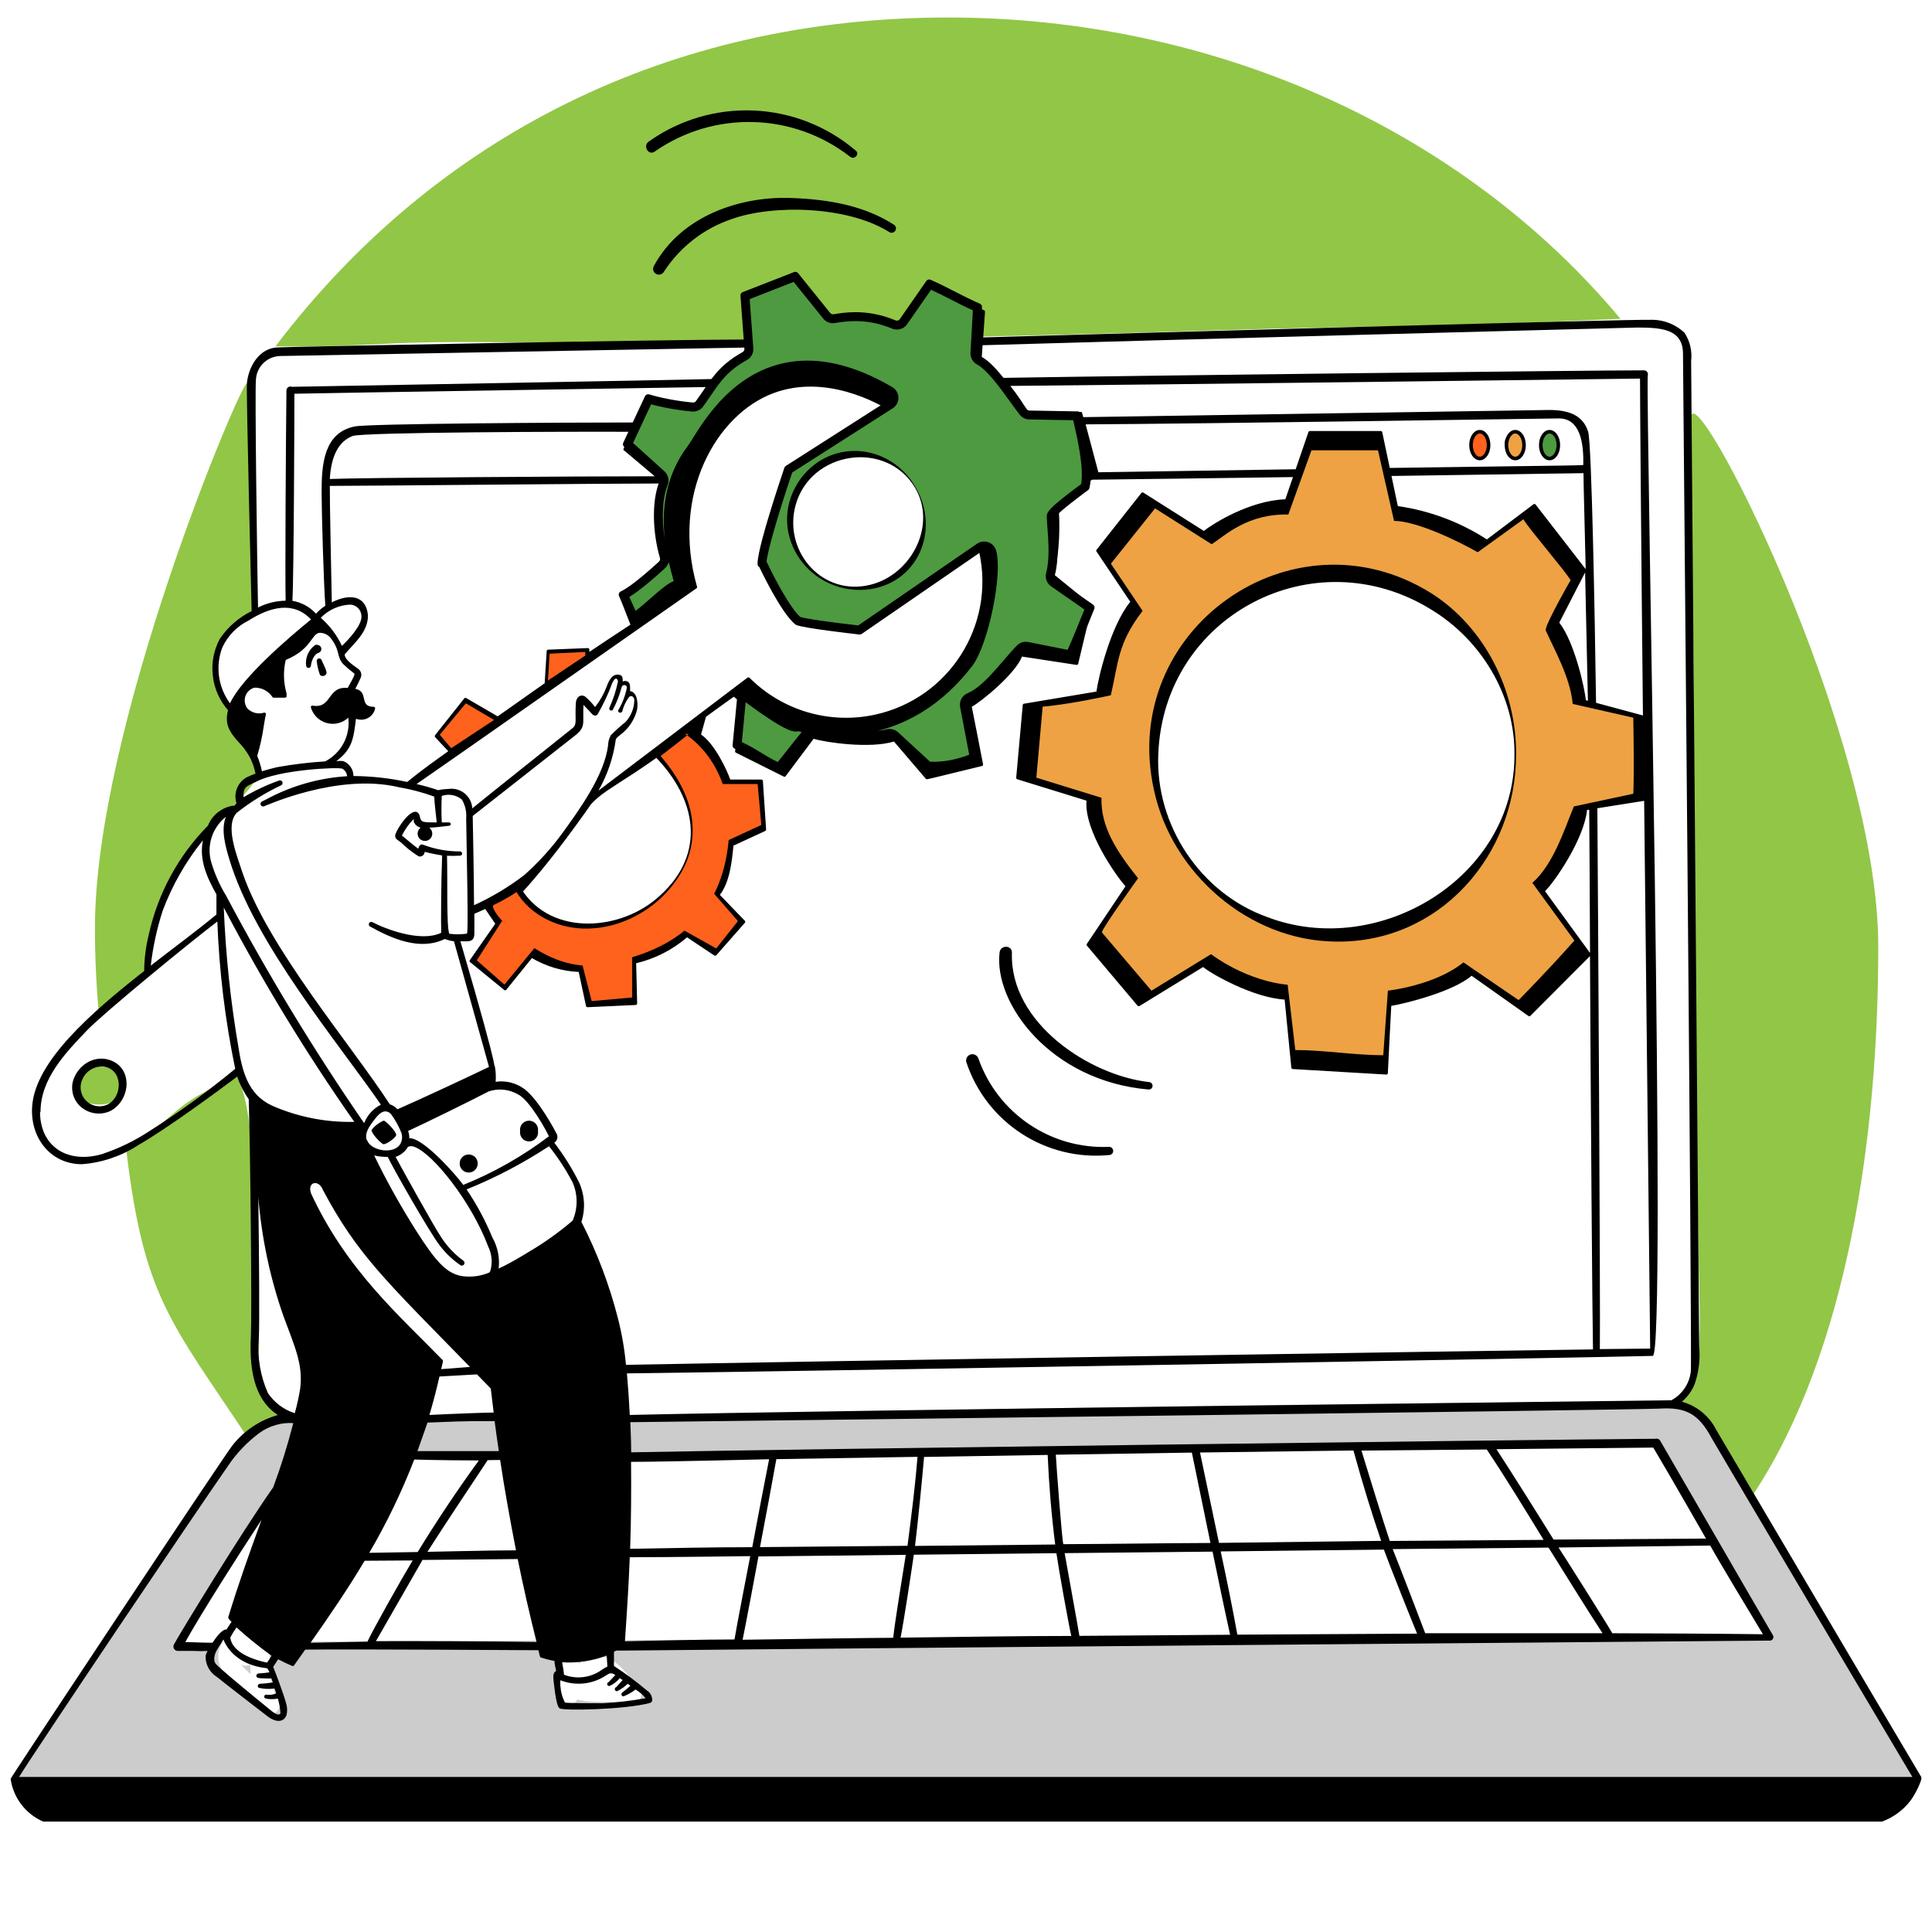 <?xml version="1.0" encoding="UTF-8"?><svg id="a" xmlns="http://www.w3.org/2000/svg" viewBox="0 0 1080 1080"><rect width="1080" height="1080" fill="#fff"/><path d="M134.87,930.55c1.28,1.62,2.86,3.09,4.22,4.4.35.34.71.66,1.07.99-.16-1.78-.26-3.57-.31-5.37-1.58.8-3.41.8-4.98-.02Z" fill="#ccc"/><path d="M959.39,799.28s-5.73-15.72-19.2-15.72c-215.46.04-560.33,7.41-776.26,12.01-23.69.5-22.74,8.35-33.9,12.29L10.69,993.33h1058.32c-36.54-64.68-73.08-129.37-109.63-194.05ZM147.07,956.73c-6.29-7.05-14.71-11.82-20.6-19.34-6.76-8.63-6.2-18.4,3.64-24.31,3.48-2.09,6.77.13,7.83,3.09.49.14.96.35,1.4.62.71-.54,1.41-1.1,2.09-1.71,3.46-3.11,9.41-1.07,9.39,3.89-.04,10.7-1.04,21.66,4.9,31.11,3.32,5.28-4.48,11.32-8.64,6.67ZM356.46,951.43c-.85,1.39-2.33,2.4-4.47,2.4-1.95,0-3.36-.83-4.23-2.04-7.82-.99-15.99.35-23.76-1.43-.44-.1-.84-.22-1.25-.35-.81,1.54-2.35,2.68-4.63,2.68-5.1,0-6.53-5.69-4.29-8.89-2.61-4-2.99-9.3-1.02-15.01,2.12-6.15,11.34-4.16,10.91,1.46,2.3-3.57,6.81-5.02,11.09-4.64,10.23.91,15.71,10.96,22.2,17.7,2.49,2.59,1.74,6.23-.55,8.12Z" fill="#ccc"/><polygon points="991.1 914.12 103.53 917.94 165.9 815.72 925.37 804.27 991.1 914.12" fill="#fff"/><path d="M216.08,192.15c34.24-1.78,68.36-.44,102.65-.71,122.15-.97,244.46-3,366.57-6.94,61.11-1.97,121.98-2.06,183.07-4.69,12.49-.54,24.99-1.05,37.49-1.58C816.57,71.33,677.23,9.78,529.93,9.78c-155.57,0-286.78,66.35-375.93,183.81,20.69.4,41.41-.36,62.09-1.44Z" fill="#92c647"/><path d="M70.62,643.11c9.78,81.9,24.71,95.62,67.79,160.47.93.12,1.85.22,2.78.33,14.1-12.89,28.95-12.23,23.58-13.9-33.29-10.38-18.16-27.06-20.1-41.76-4.74-35.95-.43-39.12-1.79-71.07-1.73-40.58-3.87-62.75-10.33-75.32-36,15.29-29.92,18.85-61.94,41.25Z" fill="#92c647"/><path d="M101.45,487.04c1.18-17.32,29.48-36.74,30.71-38.09,8.92-9.73,10.95-11.9,10.61-16.5-.54-7.39-13.16-25.04-15.32-35.42-1.67-8.03-8.96-13.42-8.74-22.05.28-10.56,5-20.23,12.14-26.11,6.37-5.24,13.82-3.14,13.38-9.26-1.35-19.02-1.35-33.82-1.35-59.92,0-18.13-1.05-47.7-4.89-65.42-3.56-.05-84.92,192.02-84.92,304.42,0,16.92.82,33.65,2.39,50.15,7.31-6.22,16.05-14.67,25.1-26.02,1.74-4.46,2.41-10.29,3.7-14.62,2.96-9.89,5.66-25.19,17.17-41.14Z" fill="#92c647"/><path d="M945.28,233.9c0,36.38-1.02,51.22.42,91.34,2.95,81.82-.42,149.8-.43,234.39,0,41.39,3.79,96.59,4.13,137.96.3,37.28,4.26,67.78-9.21,85.96,2.42-.17,27.12,29.15,40.21,51.36,52.83-80.55,69.57-200.99,69.57-305.66,0-120.87-104.69-323.88-104.69-295.35Z" fill="#92c647"/><ellipse cx="55.48" cy="606.81" rx="15.14" ry="10.65" fill="#92c647"/><path d="M262,655.46c2.79,0,5.05-2.26,5.05-5.05s-2.26-5.05-5.05-5.05-5.05,2.26-5.05,5.05,2.26,5.05,5.05,5.05ZM300.73,632.28c.41-2.76-1.49-5.33-4.24-5.75-2.76-.41-5.33,1.49-5.75,4.24-.07.5-.07,1,0,1.5-.41,2.76,1.49,5.33,4.24,5.75,2.76.41,5.33-1.49,5.75-4.24.07-.5.07-1,0-1.5ZM214.45,639.64c1.63,0,6.9-3.59,7.02-5.22s-5.61-7.91-7.02-7.97c-2.66,1.13-4.98,2.93-6.74,5.22-.17,1.96,5.44,7.8,6.74,7.97ZM366.01,84.71c33.12-23.06,77.39-21.88,109.23,2.92,2.3,1.91,5.61-1.52,3.09-3.48-32.93-28.01-80.69-30.02-115.86-4.88-3.2,2.53.17,7.91,3.54,5.44ZM440.78,110.64c-26.1-.67-59.67,9.26-75.27,38.06-.88,1.55-.34,3.52,1.21,4.41,1.55.88,3.52.34,4.41-1.21h0c8.97-13.83,22.37-24.22,38-29.47,23.01-8.25,64.83-7.3,87.96,7.3,1.13.73,2.64.4,3.37-.73.73-1.13.4-2.64-.73-3.37-14.65-9.43-33.34-14.31-58.94-14.99ZM620.18,641.09c-32.71,1.51-62.52-18.65-73.31-49.56-.73-1.81-2.79-2.69-4.6-1.97-1.61.64-2.51,2.35-2.14,4.04,11.25,34.05,44.66,55.69,80.33,52.03,1.24-.26,2.04-1.48,1.78-2.72-.21-1-1.05-1.74-2.06-1.82ZM558.77,532.42c-3.37,28.57,28.63,71.91,83.24,76.62,1.15.11,2.16-.73,2.27-1.88s-.73-2.16-1.88-2.27c-32.89-3.59-77.97-32.78-76.73-72.19.22-4.49-6.4-4.6-6.9-.28ZM61.1,592.48c-13.86-4.38-27.06,12.8-17.51,24.64,4.57,5.34,12.18,6.89,18.47,3.76,11.11-6.29,12.35-24.19-.95-28.4ZM60.09,617.46c-5.32,2.45-11.62.11-14.07-5.21-1.3-2.84-1.29-6.11.04-8.93,2.02-4.61,6.71-7.46,11.73-7.13,11.11,1.46,11,16.84,2.3,21.27ZM827.36,252.55c2.79,0,5.05-2.26,5.05-5.05,0-2.79-2.26-5.05-5.05-5.05-2.79,0-5.05,2.26-5.05,5.05,0,.02,0,.04,0,.06.03,2.77,2.28,5,5.05,5ZM846.78,252.55c2.77.29,5.26-1.72,5.56-4.49.29-2.77-1.72-5.26-4.49-5.56-.35-.04-.71-.04-1.06,0-2.77-.29-5.26,1.72-5.56,4.49-.29,2.77,1.72,5.26,4.49,5.56.35.04.71.04,1.06,0ZM866.21,252.55c2.77.29,5.26-1.72,5.56-4.49.29-2.77-1.72-5.26-4.49-5.56-.35-.04-.71-.04-1.06,0-2.77-.29-5.26,1.72-5.56,4.49-.29,2.77,1.72,5.26,4.49,5.56.35.04.71.04,1.06,0Z"/><path d="M1073.95,993.27c-9.43-15.72-113.56-192.25-114.57-193.99-3.89-7.72-10.87-13.42-19.2-15.72,3.15-2.64,5.6-6.01,7.13-9.82,2.36-6.77,3.22-13.97,2.53-21.11,0-1.52-4.49-549.54-4.49-550.88.66-5.51-.65-11.08-3.7-15.72-5.23-4.94-12.24-7.55-19.42-7.24-6.85-.51-286.28,7.35-372.61,9.82l1.01-14.31c.03-.33-.15-.65-.45-.79l-30.48-14.59c-.33-.24-.79-.24-1.12,0l-15.49,23.8c-12.2-3.27-24.83-4.62-37.44-3.99l-19.7-24.25c-.28-.22-.67-.22-.95,0l-29.97,11.23c-.38.13-.61.5-.56.9l2.08,23.18c-40.53,0-258.21,3.99-262.53,4.49-9.82,1.18-15.16,11.23-16,19.98-.39,5.61,2.41,118.22,2.64,127.36-7.23,3.53-13.38,8.92-17.85,15.6-6.85,12.95-5,28.78,4.66,39.8-2.19,8.59,1.23,12.8,7.91,20.04,3.75,4.41,6.3,9.7,7.41,15.38-1.68.67-3.37,1.35-5,2.13-5.02,2.87-7.35,8.86-5.61,14.37l-1.23,1.35c-6.59.77-12.23,5.08-14.71,11.23-16.58,16.85-28.06,38.04-33.12,61.13-1.62,6.6-2.46,13.36-2.53,20.15-30.14,23.63-60.68,50.52-62.59,75.39-1.4,17.57,10.1,32.61,27.79,32.61,11.23-.85,22.06-4.52,31.49-10.67,15.89-9.04,45.8-31.1,55.29-38.28,1.54,4.48,3.71,8.71,6.46,12.57.95,28.68,1.8,117.88,1.23,132.53-1.23,22.45,3.7,36.65,15.04,44.06-9.98,2.82-18.82,8.71-25.26,16.84-4.6,5.61-124.17,185.97-124.11,186.53,1.5,10.6,8.41,19.66,18.24,23.91h1027.84c6.31-2.3,11.84-6.35,15.94-11.68,2.36-3.03,6.96-11.9,6.01-13.36h0ZM144.4,669.16c1.8,22.56,6.48,44.8,13.92,66.18,6.12,16.84,11.23,27,9.49,40.86-.75,4.66-1.77,9.27-3.03,13.81-6.11-1.96-11.39-5.91-14.99-11.23-4.27-9.58-6.03-20.09-5.11-30.54.45-8.14.17-45.41-.28-79.09ZM132.5,454.23c7.61-5.97,15.85-11.07,24.59-15.21.74-.32,1.08-1.18.76-1.92-.29-.67-1.02-1.02-1.72-.83-6.95,2.47-13.64,5.61-19.98,9.37-.34-5.61,1.57-6.17,6.96-8.59,12.46-6.79,46.03-8.36,48.22-7.35,1.56.85,2.58,2.44,2.69,4.21-15.84.99-31.28,5.41-45.24,12.97l-2.47,1.23c-.69.42-.91,1.32-.49,2.01.38.62,1.16.87,1.83.58.39,0,41.2-18.86,75.44-10.61,6.7,1.13,13.27,2.88,19.65,5.22,0,2.47,1.07,11.23,1.4,14.43-8.08,0-8.76,0-9.43-3.26-.34-1.46-1.07-2.69-2.58-2.69-4.32,0-11.23,11.23-11.23,13.3s1.07,2.08,3.42,3.99c2.95,2.89,6.2,5.45,9.71,7.63,1.44.37,2.91-.49,3.28-1.93.05-.19.08-.39.08-.59,2.98.84,7.8,1.68,9.77,2.02-.56,12.91-.73,38.62-.51,43.22-11.62,5.61-31.77-2.36-38.62-6.01-.73-.25-1.53.13-1.79.86-.19.56-.02,1.18.44,1.55,12.29,6.85,28.07,13.86,41.93,7.07,1.66.63,3.4,1.07,5.16,1.29.34,1.23,16.84,60.17,19.59,70.22-9.71,4.72-39.63,18.69-51.19,23.69-1.15-1.3-2.62-2.27-4.27-2.81-22.45-34.35-67.75-87.23-82.23-129.1-2.98-9.32-10.33-26.72-3.2-33.96ZM147.43,405.9c.51-2.92,1.01-5.95,1.18-6.4.16-.44-.06-.92-.49-1.09-.15-.06-.31-.07-.46-.04-3.29,1.04-6.89.15-9.32-2.3-2.5-3.24-1.9-7.89,1.34-10.39.77-.59,1.65-1.03,2.59-1.28,4.03-.08,7.82,1.92,10.05,5.28.13.21.37.34.62.34h6.4c.46,0,.85-.36.86-.82,0-.06,0-.12-.02-.19v-1.4c-1.75-6.09-1.91-12.53-.45-18.69,14.48-6.01,14.2-14.37,18.75-15.16,2.36-.1,4.64.89,6.17,2.69,5.61,6.85,3.42,10.67,7.13,14.71,1.84,1.79,3.79,3.46,5.84,5,.95.67,1.12.51-3.26,8.42-11.51-1.18-8.7,11.73-19.59,9.88-.46-.09-.9.2-.99.66-.03.16-.02.32.04.46,2.05,6.73,9.16,10.53,15.9,8.49,1.86-.56,3.56-1.55,4.98-2.87,1.24,10.04-3.92,19.79-12.91,24.42-9.06.56-18.07,1.65-27,3.26-2.86.67-5.61,1.46-8.36,2.25-.62-2.94-1.51-5.81-2.64-8.59,1.63-5.44,2.85-10.99,3.65-16.62ZM483.89,332.82c-20.36-.67-36.32-17.71-35.65-38.06,0-.09,0-.18,0-.27.95-50.91,70.33-50.91,71.29,0,.82,20.35-15.02,37.51-35.37,38.33-.09,0-.18,0-.27,0ZM233.82,474.44c-2.53-1.74-7.86-6.4-9.15-7.35,1.69-3.44,3.93-6.59,6.62-9.32-.03.54-.03,1.09,0,1.63.7,1.64,2.14,2.85,3.87,3.26-1.84,1.32-2.26,3.88-.95,5.72,1.32,1.84,3.88,2.26,5.72.95s2.26-3.88.95-5.72c-.26-.37-.58-.68-.95-.95,2.58,0,6.29-.51,11.23-1.07.48-.1.83-.52.84-1.01-.07-.45-.44-.8-.9-.84h-4.15c-.25-4.94-.25-9.88,0-14.82,3.84-1.32,8.09-.56,11.23,2.02,1.88,3.16,2.73,6.83,2.41,10.5,1.29,68.82.84,64.33,0,64.55-3.11.37-6.26.37-9.37,0-1.74-2.64-.95-32.28-1.35-43.61,2.43.11,4.87.09,7.3-.06.65,0,1.18-.53,1.18-1.18,0-.65-.53-1.17-1.18-1.18-7.02.02-13.98-1.23-20.54-3.7-1.52-.67-2.41.45-2.81,2.19ZM871.2,865.06l84.82-1.07c5.61,10.1,23.97,40.47,29.47,49.56-27.06-.34-54.67-.45-84.2-.56-2.41-4.38-29.02-46.53-30.09-47.94ZM792,913.22l-100.31.56c-2.69-14.76-5.61-29.36-9.32-46.53l91.22-1.01c3.42,9.32,15.77,40.3,18.58,46.98h-.17ZM776.9,861.41c-3.48-10.22-13.19-41.82-15.83-50.52l70.05-.62c11.23,16.84,22.12,34.8,31.77,50.52l-85.99.62ZM865.64,865.12c5.61,9.04,25.26,40.53,30.2,47.88h-99.13c-.9-2.58-16.84-43.95-18.19-47.04l87.12-.84ZM868.45,860.63c-6.06-9.88-25.82-41.31-31.94-50.52l87.68-.9c8.2,13.7,29.47,50.86,29.47,50.86l-85.21.56ZM329.13,450.86c11.23-8.25,24.08-18.3,33.68-25.82,10.23,5.52,17.24,15.55,18.92,27.06,6.62,35.7-23.52,70.11-58.94,66.29-13.94-1.29-26.44-9.13-33.68-21.11,16.5-11.28,27.9-25.88,40.19-46.42h-.17ZM888.66,532.48l-24.98-34.3c5.05-4.88,21.72-28.68,23.52-45.47h1.18c.17,16.45.28,45.75.45,79.76h-.17ZM886.47,391.36c-.51-6.46-6.4-32.67-14.82-43.28l14.43-28.07c.34,14.99,1.4,64.55,1.57,71.74l-1.18-.39ZM781.39,282.91l-3.54-16.84,107.33-1.57c0,6.17.67,28.46,1.23,53.66l-28.07-36.21c-.33-.32-.85-.32-1.18,0l-25.99,19.59c-15.05-9.74-32.04-16.1-49.79-18.64h0ZM844.54,421.22c1.01,56.13-42.6,101.38-94.98,101.38s-96.04-45.47-94.98-101.04c2.36-134.55,187.26-134.61,189.78-.34h.17ZM871.03,233.91c12.24-.34,14.31,13.53,14.03,25.71,0,.67,8.03.34-108.17,1.96l-4.21-19.98c-.1-.39-.44-.66-.84-.67h-39.57c-.37,0-.7.22-.84.56l-7.13,20.83-110.3,1.68-7.13-26.78c61.86-.28,262.08-3.31,263.99-3.31h.17ZM894.33,754.15c.34-23.58-1.01-249.73-1.4-302.33l26.16-4.15c1.07,97.22,3.31,299.47,3.37,306.2l-28.12.28ZM506.34,869.16c-1.46,9.6-6.23,38-7.02,46.37-10.1,0-63.32.79-84.2,1.12,1.4-6.57,8.7-45.47,8.87-46.59l82.35-.9ZM424.84,864.84c2.08-10.61,7.69-41.03,9.15-49.17l78.92-1.29c-1.23,15.04-3.14,30.87-5.61,49.73l-82.46.73ZM209.79,625.27c2.53-3.37,5.61-5.61,8.76-2.53,2.41,3.29,4.39,6.88,5.89,10.67.59,1.96.39,4.08-.56,5.89-3.37,6.17-15.83,4.21-18.41-1.35,0,0-.62-1.07-.62-1.12-.84-3.76,1.35-6.96,4.94-11.56h0ZM279.57,816.12c2.53,16.84,5.61,33.68,8.87,50.52-14.37,0-47.54.84-49.51.84,7.47-11.84,28.8-43.95,33.68-51.25l6.96-.11ZM266.65,768.29l7.69,7.91c.51,4.38,1.07,8.93,1.63,13.42-3.59,0-22.45.67-35.92,1.35,2.02-6.85,3.93-14.03,5.61-21.5l20.99-1.18ZM276.48,794.34c.73,5.61,1.52,11.23,2.36,16.84h-45.47c1.85-5.16,3.65-10.5,5.61-15.94,27.67-1.18,25.99-.67,37.5-.79v-.11ZM267.78,816.28c-11.73,16.05-23.24,33.29-34.3,51.31l-27.06.45c9.77-16.68,18.18-34.12,25.15-52.15,12.29.39,30.2.51,36.21.51v-.11ZM216.75,646.71c2.58,5.61,23.24,41.99,29.02,49.45,3.3,4.37,7.3,8.17,11.84,11.23.78.3,1.66-.09,1.96-.88.22-.58.07-1.23-.38-1.65-4.98-3.59-9.25-8.09-12.57-13.25-3.37-4.83-22.06-38.51-25.48-44.91,2.92-.95,5.38-2.95,6.9-5.61,1.15-.5,2.45-.5,3.59,0,10.38,3.7,31.88,30.7,41.26,55.68,2.09,4.22,2.53,9.06,1.23,13.58,0,.39-.45.67-.62,1.01-4.96,2.1-10.4,2.76-15.72,1.91-8.08-1.68-13.75-7.35-25.2-25.37-8.58-13.55-16.4-27.56-23.41-41.99,2.48.57,5.03.83,7.58.79h0ZM278.78,708.9c.64-5.98-.62-12.01-3.59-17.23-3.86-9.39-8.68-18.37-14.37-26.78,16.12-6.51,31.55-14.6,46.08-24.14,5.03,6.3,9.44,13.07,13.19,20.21,2.98,6.82,2.98,14.57,0,21.39-7.75,6.62-16.07,12.54-24.87,17.68-6.01,3.7-11.45,6.79-16.45,9.09v-.22ZM246.62,765.37c.9-4.15,1.29-4.6.79-5.11-23.97-24.7-53.49-50.01-73.48-93.01-2.47-6.4,4.1-8.36,6.57-2.08,19.25,36.21,35.36,50.97,82.23,98.96l-16.11,1.23ZM236.06,872.02l53.33-.51c3.16,15.53,6.68,30.99,10.55,46.37-22.45-.34-75.72-.62-89.81-.45,4.32-7.47,22.96-40.08,25.93-45.19v-.22ZM352.03,870.51c21.72,0,67.36-.62,67.36-.62-.56,2.81-7.91,40.81-8.81,46.59-18.41,0-39.29.56-61.24,1.01,1.23-17.79,2.19-33.29,2.69-46.76v-.22ZM420.51,864.89c-23.07,0-45.69.51-68.26.9.56-15.04.67-33.96.51-48.61,19.48,0,73.93-1.4,77.18-1.46-3.2,16.22-6.29,32.5-9.43,49.17ZM273.17,610.11c5.47-1.84,11.46-1.23,16.45,1.68,6.51,3.2,15.94,20.49,17.23,23.41-14.69,11.13-30.79,20.27-47.88,27.17-4.04-5.61-22.45-26.55-30.2-26.1.09-1.38-.14-2.76-.67-4.04,9.6-4.38,35.14-16.95,45.07-22.12ZM230.67,872.3c-5.61,9.26-22.79,39.69-25.26,45.41l-31.83.62c10.72-15.27,20.94-30.2,30.26-45.86l26.83-.17ZM336.2,933.6c-6.12,4.29-13.96,5.26-20.94,2.58,0-1.29-.73-5.11-1.01-6.96,8.48.55,16.98-.74,24.92-3.76,0,1.35.34,4.55.34,6.17-1.18.53-2.29,1.19-3.31,1.96h0ZM590.54,868.26c1.29,9.04,6.74,39.29,8.31,46.25-30.76,0-61.75.56-95.43.95,1.74-8.31,6.62-40.75,7.41-46.37l79.71-.84ZM687.59,913.84l-84.2.62c-.73-4.83-7.86-43.84-8.25-46.25l82.68-.84c1.8,8.93,7.8,37.55,9.82,46.48h-.06ZM594.47,863.32c-.67,0-4.04-45.24-4.27-50.13l76.06-1.18c1.23,6.17,8.98,43.67,10.38,50.52-27.34.11-54.73.56-82.12.67l-.06.11ZM681.42,862.48c-2.19-10.27-8.7-41.37-10.61-50.52l85.77-1.12c5.61,20.32,10.55,36.04,15.49,50.52l-90.65,1.12ZM511.5,864.17c1.35-10.38,4.38-41.15,5.05-49.73l69.1-1.12c.73,16.84,2.13,33.68,4.21,50.07l-78.36.79ZM601.77,371.66c.43.07.84-.2.95-.62l7.63-32c0-.79,1.57.62-20.88-17.68,2.73-13.5,3.41-27.33,2.02-41.03l19.03-12.18c25.93-.28,68.09-.84,112.26-1.46l-4.27,12.41c-20.1.73-40.47,13.7-45.58,17.68l-33.68-21.33c-.33-.26-.79-.26-1.12,0l-25.15,31.88c-.25.29-.25.72,0,1.01l18.86,28.07c-11.23,13.75-18.02,43.11-18.92,50.18l-40.53,6.79c-.39.06-.68.39-.67.79l-3.65,40.53c-.05.39.19.77.56.9l38.73,11.96c-1.4,16.84,16.84,42.38,21.78,47.88l-21.55,32.16c-.25.29-.25.72,0,1.01l28.4,33.68c.33.24.79.24,1.12,0l35.42-21.72c5.05,4.15,28.4,17.23,45.58,18.19l3.76,38.11c.05.4.38.71.79.73l52.32,3.09c.44,0,.81-.34.84-.79.62-12.52,1.23-25.09,1.91-37.61,6.85-1.12,34.13-7.63,44.91-16.84l31.71,22.45c.32.29.8.29,1.12,0l33.34-33.45c.45,86.05,1.29,201.23,1.68,219.87-61.41.73-443.45,6.74-540.56,8.64-.81-8.77-2.31-17.46-4.49-25.99-4.77-18.69-11.62-36.79-20.43-53.94,2.33-7.26,1.87-15.12-1.29-22.06-3.91-7.81-8.55-15.24-13.86-22.17,1.59-1.05,2.19-3.09,1.4-4.83-1.01-1.96-9.99-19.09-18.19-25.26-4.6-3.38-10.35-4.81-16-3.99.23-2.91.08-5.83-.45-8.7-1.68-2.13,5.61,14.99-19.25-69.83h3.54c2.98,0,4.15-1.18,4.27-4.15v-11.23l6.06-2.69,5.61,8.25-14.15,20.26c-.29.32-.29.8,0,1.12l19.09,15.6c.33.32.85.32,1.18,0l14.37-17.79c7.95,4.69,16.93,7.35,26.16,7.75l4.1,19.09c.1.38.45.63.84.62l26.94-1.23c.46-.03.82-.43.79-.89,0,0,0,0,0,0l-.56-22.45c10.51-2.49,20.26-7.45,28.46-14.48l15.16,10.1c.33.24.79.24,1.12,0l16-18.19c.32-.33.32-.85,0-1.18l-13.93-14.46c5.55-7.31,6.67-18.39,7.59-27.52l17.74-8.2c.32-.16.52-.49.51-.84l-1.8-27.11c-.03-.44-.4-.79-.84-.79h-17.4c-1.68-4.88-8.48-19.81-16.33-25.2l2.75-9.88c2.08-1.52,11.51-8.42,15.55-11.23l4.94,3.99-4.21,26.38c-.06.37.12.73.45.9l26.61,13.3c.31.25.76.25,1.07,0l15.77-21.05c7.24,2.13,31.55,5.61,44.91,1.52l17.85,20.88c.51.56-1.01.62,31.32-7.18.43-.08.71-.49.63-.92,0-.01,0-.02,0-.04-2.06-10.74-4.15-21.46-6.29-32.16,5.16-2.81,24.08-18.07,28.07-28.07l30.48,4.66ZM340.64,395.68c-.22.58.07,1.23.65,1.45.45.17.95.04,1.26-.33,2.14-4,3.8-8.24,4.94-12.63.16-.82.96-1.36,1.78-1.2.61.12,1.08.59,1.2,1.2-.86,4.51-2.5,8.84-4.83,12.8-.34.51,0,1.18.79,1.4.57.16,1.17-.13,1.4-.67.71-2.88,1.99-5.59,3.76-7.97,1.35-1.52,3.26,0,2.98,2.25-.22,4.3-1.93,8.38-4.83,11.56-2.89,2.31-5.65,4.78-8.25,7.41-.98,1.71-1.52,3.64-1.57,5.61-1.96,16.84-16.56,36.77-25.76,49.45-6.2,8.45-13.28,16.22-21.11,23.18-8.7,6.64-18.11,12.29-28.07,16.84,0-11.23-.62-45.64-.73-49.9l56.86-44.68c6.68-5.16,4.49-6.85,5.05-17.4,4.72,4.66,5,6.01,6.57,5.95.5,0,.97-.23,1.29-.62,3.29-5.65,6.07-11.59,8.31-17.74,2.02-4.15,3.2-1.52,3.09-.56-1.04,5.03-2.64,9.92-4.77,14.59ZM336.88,952.12c-4.27,0-20.1,0-21.05-.39-1.99-3.84-2.88-8.15-2.58-12.46,8.27,3.26,17.6,2.37,25.09-2.41,2.36-1.57,3.2-2.13,5.61-.51-1.12,1.18-3.42,3.7-3.82,4.04-.56.2-.85.82-.65,1.38.2.56.82.85,1.38.65,2.17-1,4.09-2.48,5.61-4.32l1.57,1.07-3.54,3.93c-.62.19-.97.85-.78,1.47.16.53.68.88,1.23.83,2.19-1.07,4.19-2.47,5.95-4.15l1.52,1.12c-1.29,1.12-4.04,3.42-4.49,3.7-.56.34-.74,1.06-.4,1.62.22.36.6.58,1.02.57,2.42-.93,4.69-2.22,6.74-3.82,2.14,1.29,4.04,2.94,5.61,4.88-7.94,1.43-15.97,2.37-24.02,2.81ZM916.78,211.63c0,11.23.62,92.23,1.63,188.32l-26.21-7.07c-.67-46.87-2.41-145.5-4.43-151.56-2.69-8.7-10.16-12.41-22.9-12.12l-259.33,3.99-.62-2.3c-.06-.4-.43-.68-.82-.62,0,0-.01,0-.02,0l-28.07,2.3c-3.27-5.92-7.02-11.55-11.23-16.84,84.54-.73,327.25-3.76,352.01-4.1ZM199.02,401.8c4.14,1.58,8.78-.49,10.36-4.64.12-.32.22-.65.3-.98.12-.45-.14-.91-.59-1.04-.07-.02-.13-.03-.2-.03-8.53,0-2.41-8.48-10.27-10.05.84-1.57,2.36-4.6,2.98-6.12.87-1.9.17-4.15-1.63-5.22-1.35-1.12-7.3-4.66-7.3-7.91,5.61-6.62,13.08-12.52,13.02-21.84-1.01-11.23-10.33-12.29-20.21-7.24-.28-12.63-1.18-57.59-1.12-65.11,20.04,0,153.8-1.35,185.57-1.35-3.76,10.16-1.01,37.55.34,44.91l-24.14,16.84c-.25.29-.25.72,0,1.01l6.29,16.17c-4.88,3.14-18.07,11.9-22.96,15.21v-1.46c-.12-.4-.48-.67-.9-.67l-22.17.9c-.43,0-.79.35-.79.79l-1.12,17.96c-8.76,6.14-17.51,12.31-26.27,18.52l-17.46-10.16c-.33-.24-.79-.24-1.12,0l-16.39,20.66c-.26.33-.26.79,0,1.12l7.35,7.86c-6.96,5-14.88,10.55-22.96,17.18-9.87-2.12-19.93-3.23-30.03-3.31-.02-3.65-2.24-6.93-5.61-8.31-1.32-.17-2.66-.17-3.99,0,8.93-6.68,9.6-12.46,11-23.69ZM164.55,220.1c18.47-.45,217.06-3.48,231.55-3.76-2.75,3.46-5.09,7.23-6.96,11.23l-27.22-5.22c-.4-.08-.8.13-.95.51l-5.61,13.3c-39.57,0-150.27.62-157.17,2.25-17.12,3.54-18.47,20.99-18.41,37.05,0,10.22,1.18,51.7,2.08,63.15-1.93,1.24-3.68,2.74-5.22,4.43-3.48-3.8-8.12-6.32-13.19-7.18.84-14.71,1.12-105.87,1.12-115.75ZM349.17,252.04l16.84,14.2c-41.37,0-164.92.79-181.64,1.52.73-12.97,5-21.05,12.69-24.02,5.61-2.19,122.99-2.53,155.71-2.36l-4.27,9.65c-.07.46.22.9.67,1.01ZM195.87,337.98c3.35.2,6.01,2.88,6.17,6.23.56,5.22-7.63,13.75-10.89,16.84-2.83-6-6.86-11.35-11.84-15.72,4.37-4.48,10.3-7.12,16.56-7.35ZM129.41,906.66c-.67.95-2.02,2.98-2.75,4.21-2.64-.28-6.46,5.28-7.91,7.52-5.61,0-10.16-.39-15.21-.45,9.26-16.84,29.02-47.49,42.66-68.37-6.9,19.03-12.52,34.58-18.58,54.39-.17.56.11.95,1.8,2.69h0ZM128.74,915.36c1.02-1.95,2.18-3.83,3.48-5.61,6.23,5.64,12.77,10.92,19.59,15.83-.67,1.12-1.8,2.81-2.53,3.82-4.04-.79-19.42-4.43-20.54-14.03ZM145.3,941.24c-.68.02-1.22.59-1.2,1.27.01.39.21.75.53.98,2.91.68,5.91.81,8.87.39.34.9.62,1.8.9,2.69-1.62.78-3.44,1.05-5.22.79-.59-.2-1.23.11-1.43.7-.2.59.11,1.23.7,1.43,2.26.46,4.59.46,6.85,0,.79,2.61,1.28,5.3,1.46,8.03,0,.67-.56.79-.79.84-1.23.34-3.31-1.12-5.61-3.09-9.82-7.97-28.8-23.58-29.97-25.48s-.67-4.88,1.01-7.69c.56-.95,2.36-3.7,3.48-5.61,1.63,4.1,7.35,14.15,24.14,16.05.67,0,1.23,1.4,1.57,2.3-1.99.33-3.99.54-6.01.62-.71.01-1.28.6-1.27,1.32,0,.09.01.17.03.26,0,.73,1.01,1.18,4.32,1.18,1.35.09,2.7.09,4.04,0,.28.67.62,1.57.84,2.25-2.4.4-4.81.67-7.24.79ZM934.29,782.77s-474.43,5.61-582.26,8.2c-.45-9.15-1.01-16.84-1.57-23.24,116.59-1.4,534.16-8.76,573.45-9.77,7.91,0-3.93-528.88-2.81-547.97.4-1.17-.22-2.45-1.39-2.85-.24-.08-.49-.12-.74-.12-30.26,0-277.63,2.86-358.13,4.21-3.42-3.86-7.56-7.03-12.18-9.32l.62-8.93c87.62-2.64,365.76-9.88,365.76-9.88,13.47,0,25.43.73,25.76,14.15,0,4.83,5.22,563.01,4.38,569.41-.76,6.83-4.84,12.85-10.89,16.11h0ZM442.74,265.79c-2.41,1.57-12.97,44.91-13.19,51.64,0,.56-.84-.9,19.31,30.2.39.56-1.12,0,33.68,5.16.56,0-3.87,2.92,64.83-44.18,9.06,41.11-16.92,81.79-58.03,90.85-25.45,5.61-52-2.17-70.4-20.63-.33-.24-.79-.24-1.12,0-.73.56-61.75,46.76-83.3,63.15,5.05-8.81,8.35-18.51,9.71-28.57.45-1.18,1.68-1.91,2.69-2.75,4.58-3.46,7.84-8.4,9.21-13.98.67-3.93,0-9.77-3.93-10.38,0-1.57.39-4.43-1.35-5.33-.87-.41-1.88-.41-2.75,0,0-1.68,0-3.09-1.35-3.59-4.66-1.63-6.79,4.15-7.69,6.62-1.55,4.05-3.71,7.83-6.4,11.23-1.67-2.15-3.55-4.12-5.61-5.89-2.75-1.57-5,.62-5.16,3.7-.56,9.6.84,11.68-1.74,13.92-.56.51-51.02,40.64-56.13,44.91-.39-6.44-5.92-11.34-12.35-10.95-.37.02-.75.06-1.12.12-1.89.04-3.77.27-5.61.67-4.15-1.4-8.2-2.53-12.07-3.42,13.64-9.32,151.89-106.31,156.44-109.4.32-.17.46-.56.34-.9-14.76-51.75,10.95-96.66,43.05-108.34,28.96-10.61,58.1,5.61,66.07,10.72-9.26,5.84-44.74,28.18-56.02,35.42ZM416.98,198.88c-6.33,3.29-12.04,7.68-16.84,12.97-21.05.56-229.3,4.21-236.94,4.38-1.15-.47-2.46.09-2.92,1.24-.11.27-.16.55-.16.84-.34,28.46-.79,103.96-.45,117.49-5.37.07-10.65,1.37-15.44,3.82-.39-19.42-1.91-124.5-1.12-127.93.64-7.22,6.72-12.74,13.98-12.69,1.8,0,247.54-4.55,259.61-4.72l.28,4.6ZM138.73,347.02c12.18-7.75,25.2-11.23,35.14-.73-12.29,9.99-38.68,32.5-45.3,46.87-6.66-9.01-8.27-20.8-4.27-31.27,2.99-6.44,8.08-11.69,14.43-14.88ZM128.34,480.78c14.09,46.7,60.74,102.16,84.59,136.74-4.29,2.17-7.63,5.85-9.37,10.33-28.14-40.84-53.89-83.27-77.13-127.08-3.55-5.83-6.34-12.1-8.31-18.64-2.75-9.39.5-19.5,8.2-25.54-3.09,7.24-.06,17.29,2.02,24.19ZM120.99,499.98v11.23c-10.1,8.42-23.46,18.3-36.71,28.57,1.2-10.45,3.44-20.75,6.68-30.76,5.34-14.21,12.92-27.48,22.45-39.29-2.13,10.89,2.08,20.43,7.58,30.26ZM133.45,586.37c-4.52-26.13-7.31-52.53-8.36-79.03,21.73,41.45,46.1,81.46,72.97,119.79-15.06.36-30.03-2.43-43.95-8.2-13.98-5.44-18.24-17.12-20.66-32.56ZM163.93,795.57c-3.26,12.69-6.9,24.31-11.23,35.87-18.24,25.99-51.75,81-55.46,87.79-.65,1.2-.21,2.7.99,3.35.33.18.71.28,1.09.3h8.76c2.66.14,5.32.14,7.97,0-.49.85-.87,1.75-1.12,2.69-.18,4.83,2.27,9.38,6.4,11.9,4.6,3.82,23.69,18.41,28.07,21.84s9.09,3.93,10.78-.62c.54-2.27.42-4.64-.34-6.85-1.07-4.21-6.01-17.4-7.13-20.04.73-1.12,2.02-2.98,2.75-4.27,2.64,1.4,5.28,2.64,7.91,3.76.37.12.78-.02,1.01-.34l6.23-8.81c27.45-.34,125.12.34,130.34.34.9,3.31.79,3.87,1.46,4.1,2.46.79,4.98,1.43,7.52,1.91,0,1.29.67,4.27.95,5.61-1.91.73-1.63,3.65-1.4,5.61,1.29,12.24,2.41,14.65,3.37,15.27,2.13,1.46,37.05.67,50.52-3.03.64-.17,1.12-.69,1.23-1.35.08-2.27-1.05-4.41-2.98-5.61-5.85-4.93-12-9.51-18.41-13.7v-7.91l1.18-.67c113.67-1.12,595.51-5.28,644.57-5.61,1.1.2,2.15-.52,2.36-1.62.09-.47,0-.95-.22-1.36-9.26-15.66-60.96-105.3-63.09-108.84-.56-.88-1.63-1.3-2.64-1.01-75.67.62-471.06,5.61-572.55,7.58,0-6.06-.28-11.68-.45-16.84,98.74-1.12,549.03-6.68,575.25-7.58,14.93-.95,21.95,3.03,29.13,16.39,5.61,9.82,101.99,172.33,112.26,189.5H10.69c9.65-15.66,98.4-147.57,116.87-174.01,4.76-7.08,10.71-13.29,17.57-18.36,5.45-3.92,12.1-5.83,18.8-5.39h0ZM22.65,621.56c0-18.36,13.7-32.78,25.88-45.47,9.15-9.6,57.65-49.34,72.97-60.96,1.02,27.68,4.36,55.23,9.99,82.35-15.11,12.46-30.97,23.99-47.49,34.52-8.37,5.54-17.42,9.96-26.94,13.13-18.52,5.44-34.41-3.42-34.69-23.29l.28-.28Z"/><path d="M435.52,429.06c-4.79-2.13-8-4.09-11.38-6.16-3.41-2.08-6.93-4.24-12.1-6.52l2.72-28.49c16.28,12.3,26.46,18.54,30.27,18.54.51,0,.94-.08,1.31-.21.19.04.42.09.68.15,3.29.72,10.99,2.41,21.22,2.41h0c20.04,0,49-6.59,73.17-37.96,8.51-11.04,16.64-50.16,12.99-62.47-.57-1.91-2.29-3.19-4.28-3.19-.9,0-1.78.27-2.52.79l-67.17,46.22c-14.6-1.63-30.78-3.82-34.26-5.07-6.19-4.79-16.23-24.3-19.59-31.45-.15-.33-.37-.61-.63-.83-.1-4.81,5.94-26.24,14.82-52.37l56.89-36.35c1.31-.84,2.08-2.27,2.05-3.84-.03-1.57-.86-2.98-2.21-3.77-16.37-9.59-31.89-14.46-46.13-14.46-35.7,0-54.18,29.7-62.07,42.39-1.14,1.83-2.04,3.27-2.66,4.1-20.42,26.88-11.79,58.44-8.11,71.91.39,1.42.8,2.94,1.09,4.14-3.46.36-7.83,4.07-14.49,9.92-3.8,3.35-8.48,7.46-11,8.49l-5.57-12.38c6.08-2.95,17-12.71,21.49-16.84,1.25-1.15,1.73-2.89,1.25-4.53-4.19-14.26-4.37-31.12-.43-41.02.69-1.73.24-3.72-1.12-4.94l-18.92-17.09,11.77-25.19c10.49,3.07,21.33,4.23,24.43,4.51.13.01.27.02.4.02,1.42,0,2.76-.68,3.6-1.82,1.59-2.17,2.99-4.23,4.35-6.21,5.42-7.95,9.71-14.22,20.94-20.48,1.52-.85,2.42-2.5,2.29-4.23l-2.17-29.29,27.99-10.94,17.68,21.95c.85,1.06,2.11,1.66,3.46,1.66.24,0,.47-.02.71-.06,3.52-.57,7.34-1.13,11.91-1.13,7.3,0,14.31,1.43,21.45,4.39.55.23,1.13.34,1.72.34,1.46,0,2.83-.71,3.66-1.91l14.57-20.96c4.43,1.94,8.85,4.21,13.14,6.4,4.44,2.27,9.03,4.62,13.7,6.65l-1.44,25.45c-.1,1.73.83,3.37,2.35,4.18,6.14,3.26,13.46,13.41,19.35,21.57,1.91,2.65,3.72,5.16,5.31,7.18.82,1.05,2.07,1.66,3.41,1.69l26.48.46c.18.83.42,1.83.68,2.97,2.02,8.72,6.22,26.79,4.03,36.62-19.1,14.06-19.04,15.63-18.98,17.15.07,1.73.22,3.75.38,5.9.56,7.55,1.33,17.88-.8,25.74-.5,1.84.2,3.79,1.75,4.87l20.27,14.1c-2.34,5.87-7.42,18.58-10.95,26.33l-23.98-4.77c-.29-.06-.58-.09-.88-.09-1.18,0-2.29.46-3.12,1.29-2.24,2.23-4.7,5.1-7.29,8.13-6.47,7.56-13.81,16.12-21.16,19.12-1.96.8-3.09,2.88-2.7,4.95l5.47,28.7c-9.67,4.04-17.58,4.9-22.54,4.9-1.54,0-2.68-.09-3.3-.15l-18.44-17.01c-.82-.76-1.89-1.17-3.02-1.17-.35,0-.7.04-1.04.12-3.54.83-8.07,1.26-13.45,1.26-11.89,0-24.54-2.06-28.13-2.7-.25-.04-.51-.07-.77-.07-1.36,0-2.63.61-3.48,1.68l-14.94,18.77Z" fill="#4d9a41"/><path d="M445.72,156.74h0,0M443.64,157.56l16.53,20.52c1.33,1.65,3.3,2.59,5.41,2.59.37,0,.74-.03,1.11-.09,2.69-.44,6.77-1.09,11.51-1.09,6.96,0,13.67,1.37,20.49,4.2.85.35,1.76.53,2.68.53,2.28,0,4.41-1.11,5.71-2.98l13.39-19.26c3.74,1.71,7.48,3.63,11.12,5.49,3.97,2.03,8.06,4.12,12.25,6.01l-1.34,23.73c-.15,2.7,1.29,5.26,3.68,6.53,5.63,2.98,13.06,13.3,18.49,20.83,1.93,2.68,3.75,5.2,5.38,7.27,1.29,1.64,3.24,2.6,5.34,2.64l24.52.43c.08.34.16.7.25,1.07,1.92,8.27,5.83,25.15,4.2,34.62-19.39,14.32-19.32,15.97-19.21,18.69.07,1.77.22,3.82.39,5.98.55,7.37,1.3,17.45-.72,24.9-.77,2.86.32,5.9,2.73,7.57l18.64,12.96c-2.34,5.84-6.28,15.62-9.36,22.57l-22.03-4.38c-.45-.09-.91-.13-1.36-.13-1.85,0-3.59.72-4.89,2.01-2.31,2.31-4.8,5.21-7.43,8.28-5.98,6.98-13.42,15.66-20.2,18.43-3.06,1.25-4.82,4.5-4.21,7.74l5.09,26.67c-8.43,3.24-15.29,3.95-19.7,3.95-.91,0-1.66-.03-2.24-.07l-17.81-16.43c-1.28-1.19-2.96-1.84-4.71-1.84-.54,0-1.08.06-1.61.19-1.45.34-3.09.61-4.89.81,16.9-4.31,35.86-14.44,52.57-36.13,9.02-11.71,17.29-51.62,13.4-64.7-.88-2.98-3.57-4.98-6.68-4.98-1.41,0-2.77.42-3.94,1.23l-66.4,45.69c-16.07-1.8-29.02-3.69-32.4-4.71-5.19-4.38-14.06-20.75-18.54-30.28-.1-.21-.22-.42-.34-.61.5-5.84,6.38-26.35,14.35-49.89l56.15-35.87c2.05-1.31,3.25-3.55,3.21-5.99-.05-2.45-1.34-4.64-3.45-5.88-16.76-9.82-32.71-14.8-47.4-14.8-16,0-30.58,5.82-43.33,17.31-10.27,9.25-16.9,19.9-20.86,26.26-1.06,1.7-1.97,3.17-2.53,3.9-13.39,17.64-14.76,37.08-13.01,52.49-1.89-11.33-1.4-22.94,1.55-30.36,1.07-2.69.36-5.8-1.77-7.72l-17.54-15.85,10.09-21.59c9.69,2.62,19.06,3.67,22.84,4.02.21.02.42.03.63.03,2.21,0,4.31-1.06,5.61-2.85,1.62-2.21,3.03-4.28,4.4-6.28,5.44-7.97,9.38-13.73,20.09-19.7,2.37-1.32,3.77-3.91,3.57-6.6l-2.04-27.45,24.57-9.6M521.9,159.92h0,0M365.07,223.62h0,0M443.2,263.08h0,0M373.82,314.07c.8,3.51,1.63,6.57,2.31,9.03.15.57.31,1.15.47,1.72-3.48,1.43-7.44,4.82-13.1,9.8-2.32,2.05-5.77,5.08-8.21,6.82l-3.49-7.75c6.2-3.74,14.9-11.43,19.96-16.08,1.06-.97,1.76-2.21,2.07-3.54M417.34,387.16h0,0M416.82,392.56c22.07,16.36,26.33,16.37,28.21,16.37.47,0,.92-.05,1.36-.14.03,0,.07.01.1.02.47.1,1.03.23,1.66.36l-13.37,16.8c-3.72-1.76-6.46-3.44-9.34-5.2-3.11-1.9-6.3-3.86-10.74-5.93l2.12-22.28M444.61,151.95c-.24,0-.48.04-.71.13l-28.74,11.23c-.8.31-1.3,1.11-1.24,1.97l2.2,29.69c.06.76-.35,1.49-1.01,1.86-14.61,8.14-18.11,16.5-26.08,27.39-.37.5-.96.8-1.58.8-.06,0-.12,0-.18,0-3.39-.31-14.06-1.47-24.38-4.55-.19-.06-.38-.08-.57-.08-.74,0-1.44.42-1.77,1.12l-12.14,25.98c-.36.78-.18,1.7.46,2.28l19.21,17.36c.6.55.78,1.41.48,2.17-4.46,11.22-3.66,28.98.36,42.65.21.72,0,1.48-.54,1.99-3.38,3.11-15.46,14.03-21.29,16.62-1,.44-1.46,1.6-1.01,2.6l5.99,13.32c.32.71,1.02,1.16,1.77,1.16.16,0,.32-.02.48-.06,6.19-1.67,20.57-18.52,25.86-18.52.34,0,.64.07.89.21.35.19.63.29.84.29,4.49,0-19.87-42.48,6.73-77.51,5.21-6.86,23.13-45.49,62.74-45.49,12.65,0,27.51,3.94,44.87,14.11,1.26.74,1.31,2.56.08,3.34l-57.05,36.45c-.37.24-.65.59-.8,1.01-2.11,6.2-18.64,55.26-14.25,55.26.03,0,.07,0,.1,0,0,0,12.38,26.34,20.41,32.43.14.11.29.19.45.25,4.82,1.84,30.52,4.76,35.18,5.28.07,0,.14.01.22.01.39,0,.78-.12,1.11-.34l67.33-46.33c.34-.24.73-.35,1.11-.35.83,0,1.62.53,1.88,1.41,3.43,11.55-4.64,49.94-12.57,60.23-23.77,30.85-52,36.98-71.19,36.98-12.65,0-21.37-2.67-22.3-2.67-.04,0-.07,0-.08.02-.18.2-.46.29-.84.29-4.54,0-22.55-13.32-29.54-18.62-.36-.28-.77-.4-1.17-.4-.95,0-1.85.7-1.95,1.77l-2.85,29.85c-.08.84.38,1.64,1.15,1.97,10.4,4.54,13.87,8.47,24.22,13.01.26.11.53.17.8.17.58,0,1.15-.26,1.53-.74l15.2-19.1c.37-.47.94-.74,1.52-.74.11,0,.23,0,.34.03,3.8.67,16.51,2.73,28.56,2.73,5.02,0,9.92-.36,14.03-1.32.16-.04.31-.05.47-.05.48,0,.96.17,1.32.51l18.57,17.14c.31.28.69.46,1.11.51.71.08,1.99.19,3.76.19,4.88,0,13.46-.82,23.93-5.27.84-.36,1.31-1.26,1.14-2.16l-5.55-29.13c-.17-.91.32-1.82,1.18-2.17,11.03-4.5,21.6-20.15,29.27-27.8.36-.36.85-.55,1.36-.55.13,0,.26.01.39.04l24.4,4.85c.13.03.26.04.39.04.75,0,1.45-.43,1.77-1.13,3.43-7.49,8.29-19.58,11.35-27.25.34-.84.04-1.8-.7-2.32l-20.62-14.35c-.69-.48-.98-1.35-.76-2.16,2.85-10.53.82-24.52.5-32.39-.07-1.68,14.98-12.84,18.12-15.15.37-.27.64-.66.74-1.1,2.79-11.83-3.2-34.22-4.74-41.34-.19-.89-.97-1.53-1.88-1.54l-26.92-.47c-.58-.01-1.13-.28-1.49-.73-6.47-8.23-16.69-24.77-25.46-29.42-.67-.36-1.07-1.07-1.03-1.83l1.46-25.84c.05-.82-.43-1.57-1.18-1.9-9.36-4.04-18.24-9.31-27.59-13.38-.25-.11-.51-.16-.77-.16-.63,0-1.24.3-1.61.85l-14.82,21.32c-.37.54-.98.83-1.6.83-.26,0-.52-.05-.77-.15-8.6-3.56-16.15-4.58-22.4-4.58-4.95,0-9.09.64-12.31,1.16-.1.02-.21.02-.31.02-.58,0-1.14-.26-1.52-.73l-17.93-22.26c-.38-.47-.94-.73-1.52-.73h0Z"/><circle cx="479.24" cy="291.33" r="37.51" fill="#fff"/><path d="M511.89,272.48c13.95,24.11,1.01,54.34-27.62,57.13-33.93,2.8-57.21-34.07-36.45-62.38,17.4-22.72,50.24-19.01,64.06,5.25h0ZM511.55,272.68c-16.16-27.07-58.3-20.51-66.72,9.43-7.03,24.71,13.04,49.88,39.16,45.31,24.17-4.08,40.39-32.79,27.56-54.74h0Z"/><path d="M779.28,291.2l-8.97-39.46h-37.2l-12.93,35.88c-22.85-.48-35.03,11.5-42.84,16.62l-31.66-20.05-24.69,30.92,17.73,26.38c-14.11,18.31-13.44,28.86-17.78,47.17,0,0-21.37,4.85-38.09,6.38l-3.53,39.68,36.4,11.24c-.47,16.34,8.55,30.03,20.47,45,0,0-20.01,27.86-20.26,30.23l27.75,32.61,33.29-20.42c21.95,15.97,42.84,17.09,42.84,17.09l4.27,36.51c15.92,0,33.25,2.9,49.17,2.9l2.59-36.09s26.39-2.88,42.21-15.83l30.86,21.1s15.2-15.25,31.18-33.29l-23.48-32.24c11.82-10.47,17.68-29.47,23.21-42.74l33.21-7.09c.48-11.15.17-31.31,0-42.51l-33.9-7.7c-1.16-14.55-10.75-31.33-15.04-41.05-.98-2.22,13.88-28.12,13.88-28.12-3.03-5.25-23.35-28.78-26.38-34.03l-25.54,18.41c-11.56-6.58-34.41-17.52-46.8-17.52Z" fill="#eea243"/><path d="M177.07,369.75c.3,2.57.9,5.09,1.8,7.52.86.85,2.24.85,3.1-.01.26-.26.45-.59.55-.94.34-1.29-2.53-6.62-2.81-7.47-.33-.7-1.17-.99-1.87-.66-.58.28-.9.92-.77,1.56Z"/><path d="M173.81,372.28c0-1.57,1.4-6.68,4.43-7.41,1.15-.47,1.7-1.78,1.23-2.93-.27-.67-.86-1.17-1.57-1.34-.56-.22-1.18-.22-1.74,0-3.74,2.66-5.67,7.19-5,11.73.17.73.89,1.18,1.61,1.01.52-.12.93-.54,1.02-1.07Z"/><circle cx="746.03" cy="421.59" r="101.01" fill="#fff"/><path d="M847.49,421.59c.14,56.76-43.07,106.04-101.46,104.75-47.99-.73-90.98-38.18-100.94-84.67-19.94-89.24,77.28-158.46,154.91-110.11,30.14,19.1,47.74,54.74,47.49,90.03h0ZM846.59,421.59c.29-32.91-18.76-64.05-46.55-80.84-65.55-40.56-149.62,3.32-152.55,80.84-1.71,39.54,23.48,77.64,60.84,91.03,62.32,23.82,138.75-22.12,138.26-91.04h0Z"/><ellipse cx="827.22" cy="248.82" rx="4.91" ry="7.48" fill="#fe621d" stroke="#000" stroke-miterlimit="10" stroke-width="2"/><ellipse cx="847.04" cy="248.82" rx="4.91" ry="7.48" fill="#eea243" stroke="#000" stroke-miterlimit="10" stroke-width="2"/><ellipse cx="866.21" cy="248.82" rx="4.91" ry="7.48" fill="#4d9a41" stroke="#000" stroke-miterlimit="10" stroke-width="2"/><polygon points="260.4 393.16 245.83 410.72 252.23 418.25 276.2 402.44 260.4 393.16" fill="#fe621d"/><polygon points="327.22 366.43 306.31 380.42 307.23 365.41 327.12 364.44 327.22 366.43" fill="#fe621d"/><path d="M407.54,466.97c-2.63,39.66-24.95,65.41-74.15,72.44-30.37,4.34-61.69-31.46-57.45-33.49,24.06-11.49,42.48-31.05,54.18-53.45,0,0,35.6-26.82,54.93-42.15h-2.11s27.31,15.78,24.6,56.65Z" fill="#fe621d"/><path d="M330.54,449.12c3.4-4.85,36.52-27.11,36.52-27.11,34.64,37.26,17.84,70.56-7.12,86.31-24.97,15.75-56.11,11.22-69.57-10.11,0,0,24.63-26.91,40.18-49.09Z" fill="#fff"/><path d="M330.41,449.04c2.48-2.95,5.63-5.11,8.5-7.64,9.04-7.54,18.37-14.75,28.36-21.01,7.87,8.59,14.64,18.56,17.92,29.86,3.23,10.9,2.59,22.89-2.19,33.24-9.65,20.57-31.54,35.15-54.35,35.58-15.79.42-32.22-7.04-40.3-21.04,3.87-4.14,7.63-8.42,11.44-12.64,10.27-11.45,21.8-23.83,30.63-36.35h0ZM330.66,449.21c-12.21,17.33-24.84,34.39-39.12,50.09,0,0,.17-1.93.17-1.93,16.92,26.32,56.06,22.99,77.14,3.34,26.3-23.76,20.37-54.33-2.71-77.84,0,0,1.61.19,1.61.19-6.18,4.4-12.46,8.64-18.87,12.7-6.22,4.22-13.05,7.93-18.22,13.46h0Z"/><polygon points="425.58 461.16 402.43 471.86 402.43 438.29 423.52 438.29 425.58 461.16" fill="#fe621d"/><polygon points="400.38 530.18 379.85 518.68 398.66 498.99 412.51 514.9 400.38 530.18" fill="#fe621d"/><polygon points="330.76 559.63 324.92 536.84 353.4 530.18 353.4 557.58 330.76 559.63" fill="#fe621d"/><polygon points="266.54 536.84 280.63 514.82 299.29 529.31 281.97 550.4 266.54 536.84" fill="#fe621d"/></svg>